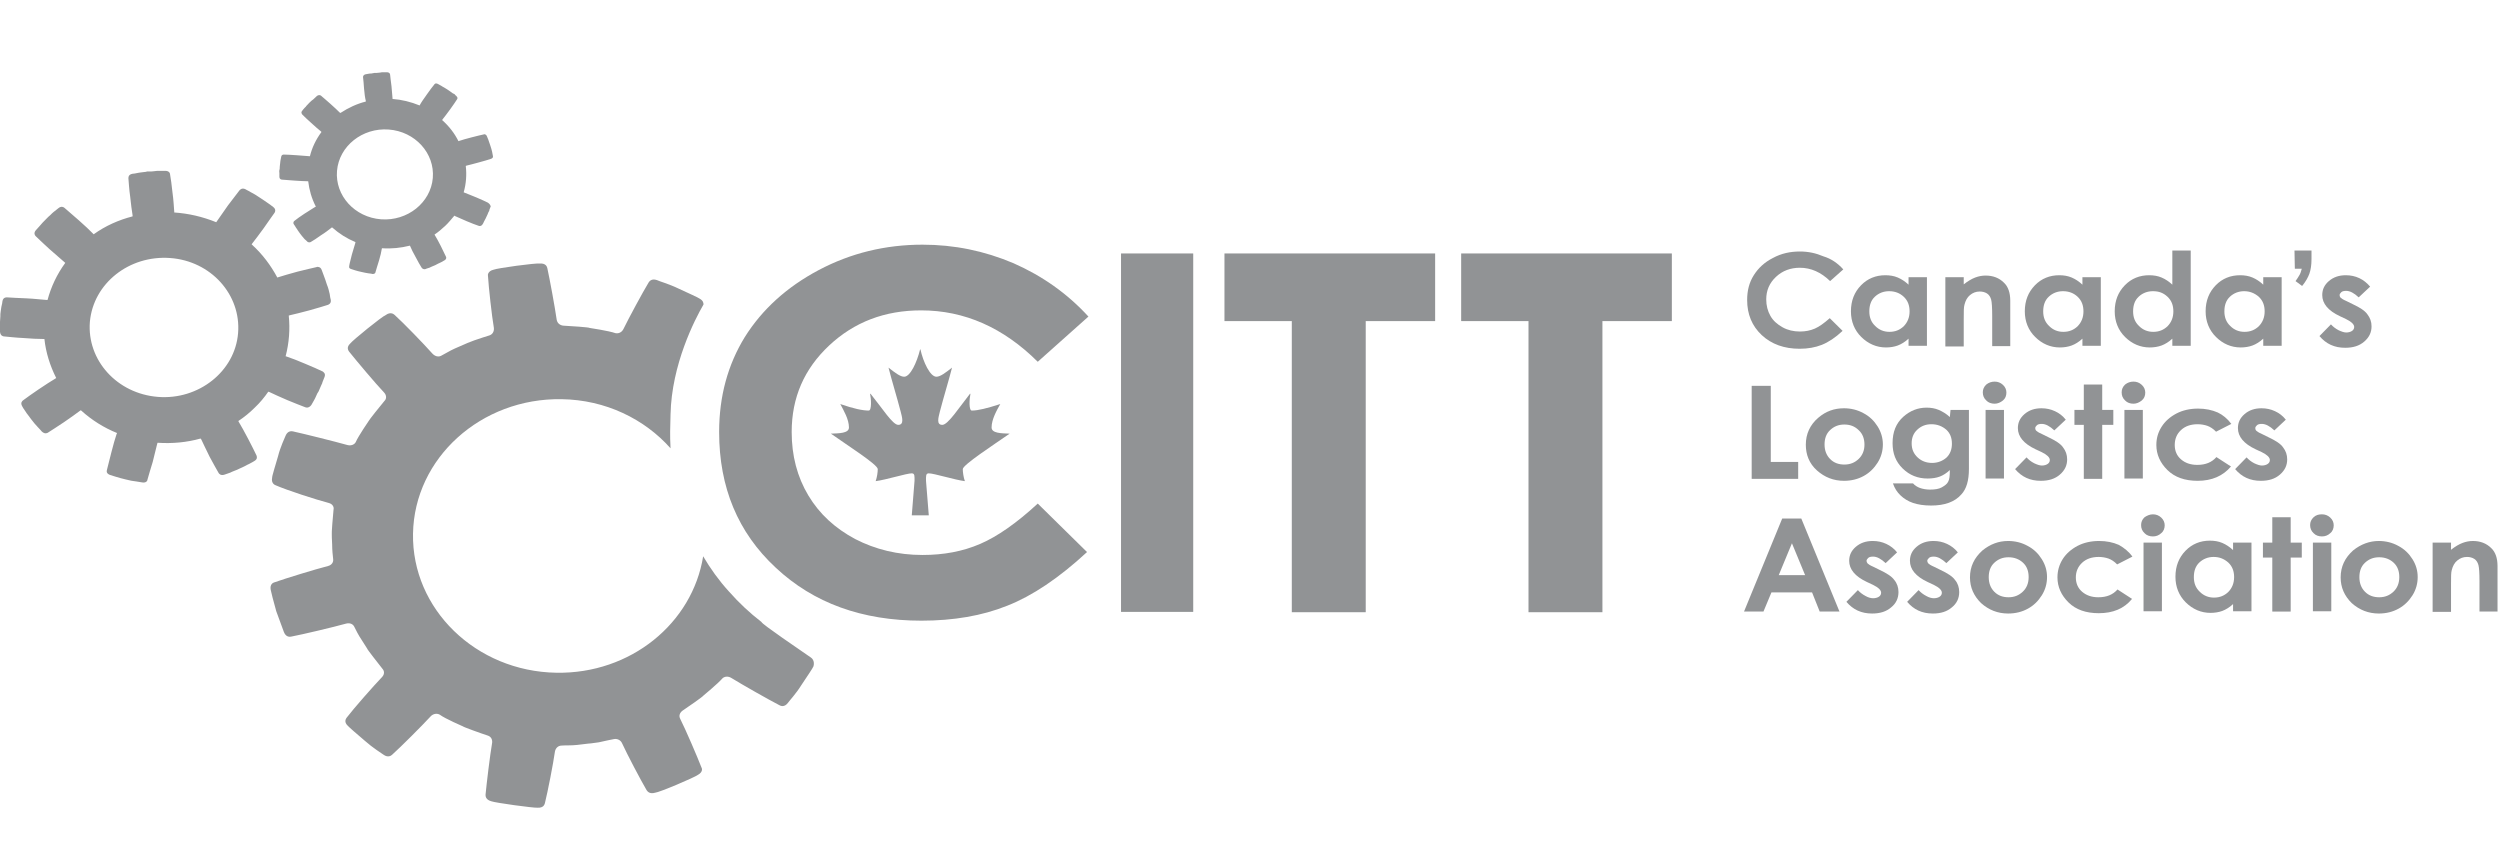 <svg xmlns="http://www.w3.org/2000/svg" width="107" height="36" viewBox="0 0 107 36" fill="none"><g opacity="0.5"><path d="M39.024 22.055L39.142 20.579C39.142 20.384 39.157 20.259 39.024 20.259C38.801 20.259 37.924 20.537 37.479 20.593C37.538 20.426 37.568 20.203 37.568 20.078C37.568 19.883 36.246 19.047 35.562 18.56C35.919 18.546 36.335 18.546 36.335 18.296C36.335 17.948 36.112 17.572 35.964 17.293C36.528 17.488 36.914 17.572 37.182 17.572C37.315 17.572 37.286 17.057 37.241 16.862L37.256 16.848C37.761 17.474 38.207 18.184 38.444 18.184C38.712 18.184 38.608 17.85 38.548 17.614C38.385 16.987 38.177 16.319 38.028 15.734C38.311 15.957 38.533 16.124 38.697 16.124C38.964 16.124 39.246 15.498 39.38 14.955H39.395C39.514 15.498 39.811 16.124 40.078 16.124C40.242 16.124 40.465 15.957 40.747 15.734C40.598 16.319 40.39 16.987 40.227 17.614C40.167 17.864 40.063 18.184 40.331 18.184C40.569 18.184 41.029 17.474 41.519 16.848L41.534 16.862C41.489 17.057 41.46 17.572 41.593 17.572C41.861 17.572 42.247 17.474 42.812 17.293C42.663 17.558 42.44 17.948 42.44 18.296C42.44 18.546 42.856 18.546 43.213 18.56C42.514 19.047 41.207 19.897 41.207 20.078C41.207 20.203 41.237 20.426 41.296 20.593C40.851 20.537 39.974 20.259 39.752 20.259C39.618 20.259 39.633 20.384 39.633 20.579L39.752 22.055H39.024Z" fill="#24272B"></path><path d="M34.7 28.138C34.284 27.846 32.591 26.704 32.591 26.621C32.086 26.231 31.625 25.799 31.195 25.312C30.764 24.839 30.407 24.338 30.095 23.809C29.635 26.677 26.991 28.848 23.812 28.793C20.366 28.737 17.617 26.064 17.677 22.834C17.736 19.604 20.588 17.029 24.035 17.085C25.921 17.112 27.585 17.934 28.699 19.187C28.669 18.574 28.684 18.379 28.699 17.739C28.744 15.595 29.739 13.674 30.11 13.033C30.11 12.964 30.095 12.866 29.947 12.783C29.872 12.727 29.457 12.546 29.041 12.351C28.64 12.156 28.194 12.031 28.12 11.989C27.882 11.906 27.793 12.045 27.763 12.087C27.511 12.504 26.916 13.604 26.679 14.091C26.604 14.231 26.471 14.286 26.337 14.258C26.07 14.161 25.238 14.036 25.238 14.036C25.238 14.008 24.391 13.952 24.109 13.938C23.975 13.924 23.856 13.841 23.827 13.688C23.752 13.159 23.529 11.947 23.425 11.474C23.411 11.418 23.366 11.265 23.114 11.279C22.921 11.251 21.287 11.474 21.123 11.544C20.885 11.599 20.87 11.767 20.885 11.808C20.915 12.296 21.049 13.521 21.138 14.036C21.153 14.189 21.078 14.314 20.945 14.356C20.811 14.398 20.544 14.481 20.306 14.565C20.068 14.648 19.89 14.732 19.89 14.732C19.89 14.732 19.697 14.815 19.474 14.913C19.251 15.01 19.014 15.163 18.895 15.219C18.776 15.289 18.628 15.261 18.509 15.136C18.137 14.718 17.261 13.813 16.89 13.479C16.845 13.437 16.711 13.34 16.518 13.479C16.34 13.549 15.092 14.565 14.988 14.704C14.81 14.871 14.914 15.01 14.944 15.052C15.255 15.442 16.073 16.416 16.444 16.806C16.548 16.918 16.548 17.071 16.459 17.154C16.28 17.363 15.775 18.003 15.79 18.003C15.79 18.003 15.33 18.672 15.226 18.922C15.166 19.034 15.018 19.089 14.869 19.047C14.32 18.894 13.042 18.574 12.537 18.463C12.478 18.449 12.314 18.435 12.225 18.644C12.195 18.727 12.002 19.117 11.898 19.535C11.779 19.952 11.646 20.356 11.646 20.454C11.601 20.69 11.765 20.76 11.809 20.774C12.284 20.983 13.532 21.386 14.067 21.526C14.23 21.567 14.305 21.693 14.275 21.818C14.245 22.082 14.186 22.876 14.201 22.876C14.201 22.876 14.201 23.071 14.216 23.308C14.216 23.544 14.245 23.809 14.26 23.934C14.275 24.059 14.201 24.185 14.037 24.226C13.488 24.366 12.225 24.755 11.75 24.922C11.69 24.936 11.542 25.006 11.586 25.243C11.601 25.326 11.705 25.744 11.824 26.161C11.973 26.565 12.121 26.969 12.151 27.052C12.24 27.275 12.403 27.261 12.463 27.247C12.968 27.15 14.26 26.844 14.81 26.691C14.973 26.649 15.107 26.704 15.166 26.83C15.226 26.955 15.345 27.192 15.478 27.387C15.597 27.581 15.716 27.762 15.716 27.762C15.701 27.776 16.206 28.417 16.37 28.626C16.459 28.723 16.459 28.862 16.355 28.974C15.983 29.363 15.137 30.324 14.839 30.714C14.81 30.756 14.706 30.895 14.884 31.062C14.944 31.131 15.285 31.424 15.627 31.716C15.954 32.008 16.34 32.245 16.414 32.301C16.607 32.44 16.741 32.343 16.785 32.301C17.157 31.967 18.063 31.062 18.434 30.658C18.538 30.547 18.702 30.519 18.821 30.588C19.043 30.756 19.816 31.09 19.816 31.09C19.801 31.104 20.603 31.396 20.87 31.48C21.004 31.521 21.078 31.633 21.064 31.786C20.974 32.301 20.826 33.54 20.781 34.013C20.781 34.069 20.781 34.222 21.019 34.292C21.197 34.361 22.831 34.584 23.01 34.57C23.262 34.584 23.307 34.431 23.322 34.375C23.44 33.902 23.678 32.691 23.752 32.162C23.782 32.008 23.901 31.911 24.035 31.911C24.168 31.897 24.465 31.911 24.703 31.883C24.941 31.855 25.163 31.828 25.163 31.828C25.163 31.828 25.372 31.814 25.624 31.772C25.862 31.716 26.144 31.66 26.278 31.633C26.411 31.605 26.56 31.674 26.619 31.8C26.842 32.287 27.422 33.387 27.674 33.818C27.704 33.86 27.793 33.999 28.03 33.93C28.224 33.916 29.724 33.275 29.872 33.164C30.095 33.039 30.051 32.886 30.021 32.844C29.843 32.384 29.353 31.243 29.115 30.77C29.041 30.63 29.1 30.505 29.204 30.422C29.442 30.268 30.11 29.795 30.095 29.781C30.095 29.781 30.734 29.252 30.912 29.043C31.001 28.946 31.165 28.932 31.299 29.015C31.774 29.308 32.903 29.948 33.363 30.185C33.408 30.213 33.571 30.282 33.72 30.087C33.764 30.018 34.076 29.684 34.299 29.322C34.537 28.96 34.789 28.598 34.819 28.514C34.879 28.277 34.745 28.166 34.7 28.138Z" fill="#24272B"></path><path d="M13.815 15.901C13.652 15.818 13.354 15.693 13.057 15.567C12.76 15.442 12.448 15.317 12.27 15.261C12.255 15.261 12.24 15.247 12.225 15.247C12.374 14.676 12.418 14.091 12.359 13.507C12.374 13.507 12.389 13.493 12.404 13.493C12.597 13.451 12.924 13.367 13.236 13.284C13.547 13.2 13.859 13.103 14.038 13.047C14.067 13.033 14.186 12.992 14.156 12.825C14.142 12.797 14.127 12.699 14.112 12.588C14.082 12.463 14.053 12.323 13.993 12.184C13.904 11.892 13.785 11.613 13.77 11.558C13.741 11.474 13.696 11.446 13.652 11.432C13.607 11.418 13.562 11.418 13.547 11.432C13.369 11.474 13.057 11.544 12.73 11.627C12.418 11.711 12.092 11.808 11.914 11.864C11.899 11.864 11.884 11.878 11.869 11.878C11.601 11.377 11.245 10.889 10.784 10.472C10.784 10.472 10.784 10.472 10.77 10.458C10.784 10.444 10.784 10.43 10.799 10.416C10.918 10.263 11.111 10.012 11.29 9.762C11.468 9.511 11.646 9.247 11.75 9.108C11.765 9.094 11.78 9.052 11.78 9.01C11.78 8.968 11.765 8.913 11.691 8.857C11.676 8.843 11.661 8.829 11.616 8.801C11.587 8.773 11.542 8.746 11.483 8.704C11.379 8.634 11.245 8.537 11.111 8.453C11.052 8.411 10.978 8.37 10.918 8.328C10.859 8.286 10.784 8.258 10.74 8.23C10.636 8.161 10.547 8.133 10.517 8.105C10.354 8.022 10.28 8.119 10.25 8.147C10.146 8.286 9.953 8.537 9.76 8.787C9.581 9.038 9.403 9.302 9.284 9.469C9.269 9.483 9.269 9.497 9.254 9.511C8.675 9.275 8.066 9.135 7.457 9.094C7.457 9.08 7.457 9.066 7.457 9.052C7.442 8.871 7.427 8.551 7.383 8.244C7.353 7.938 7.309 7.632 7.279 7.465C7.279 7.423 7.249 7.312 7.071 7.312C7.056 7.312 7.026 7.312 6.982 7.312C6.937 7.312 6.878 7.312 6.818 7.312C6.759 7.312 6.685 7.312 6.61 7.326C6.536 7.339 6.462 7.339 6.373 7.339H6.313C6.298 7.339 6.269 7.339 6.254 7.353C6.209 7.353 6.18 7.367 6.135 7.367C6.061 7.381 5.986 7.381 5.927 7.395C5.808 7.423 5.704 7.437 5.675 7.437C5.496 7.465 5.496 7.59 5.496 7.632C5.511 7.799 5.526 8.105 5.571 8.411C5.6 8.718 5.645 9.024 5.675 9.219C5.675 9.233 5.675 9.247 5.675 9.261C5.08 9.414 4.516 9.664 4.011 10.026C3.996 10.012 3.981 10.012 3.981 9.999C3.847 9.859 3.61 9.637 3.372 9.428C3.134 9.219 2.897 9.01 2.763 8.899C2.733 8.871 2.629 8.801 2.496 8.913C2.466 8.927 2.406 8.996 2.302 9.066C2.258 9.108 2.199 9.149 2.154 9.205C2.095 9.261 2.035 9.302 1.991 9.358C1.931 9.414 1.887 9.47 1.827 9.525C1.797 9.553 1.783 9.581 1.753 9.609C1.723 9.637 1.708 9.664 1.693 9.678C1.604 9.776 1.545 9.845 1.53 9.859C1.426 9.985 1.5 10.082 1.53 10.11C1.664 10.235 1.887 10.458 2.124 10.667C2.362 10.876 2.614 11.098 2.763 11.224C2.778 11.238 2.793 11.252 2.793 11.252C2.436 11.739 2.184 12.282 2.035 12.838C2.02 12.838 2.005 12.838 1.991 12.838C1.797 12.825 1.456 12.783 1.129 12.769C0.802 12.755 0.475 12.741 0.297 12.727C0.253 12.727 0.134 12.727 0.104 12.894C0.104 12.922 0.089 13.02 0.059 13.131C0.045 13.187 0.045 13.256 0.03 13.326C0.015 13.395 0.015 13.479 0.015 13.549C0.015 13.618 0 13.702 0 13.771C0 13.841 0 13.911 0 13.966C0 14.022 0 14.078 0 14.119C0 14.161 0 14.189 0 14.203C0.015 14.37 0.134 14.398 0.163 14.398C0.342 14.412 0.668 14.453 0.995 14.467C1.322 14.495 1.649 14.509 1.857 14.509C1.872 14.509 1.887 14.509 1.901 14.509C1.961 15.08 2.139 15.651 2.406 16.18C2.392 16.194 2.377 16.194 2.362 16.208C2.199 16.305 1.916 16.486 1.649 16.667C1.381 16.848 1.129 17.029 0.98 17.14C0.951 17.168 0.862 17.238 0.951 17.391C0.966 17.419 1.01 17.502 1.084 17.6C1.114 17.655 1.159 17.711 1.203 17.767C1.248 17.823 1.292 17.892 1.337 17.948C1.426 18.073 1.53 18.184 1.619 18.282C1.664 18.324 1.693 18.365 1.723 18.393C1.753 18.421 1.768 18.449 1.783 18.463C1.842 18.518 1.901 18.546 1.946 18.546C1.991 18.546 2.035 18.532 2.05 18.518C2.199 18.421 2.466 18.254 2.733 18.073C3.001 17.892 3.268 17.697 3.417 17.586C3.431 17.572 3.446 17.572 3.461 17.558C3.461 17.558 3.461 17.558 3.476 17.572C3.937 17.989 4.456 18.31 5.006 18.532C5.006 18.546 5.006 18.56 4.991 18.574C4.932 18.755 4.843 19.048 4.768 19.354C4.694 19.66 4.62 19.953 4.575 20.119C4.575 20.133 4.56 20.175 4.575 20.217C4.59 20.259 4.635 20.3 4.709 20.328C4.768 20.342 5.08 20.454 5.392 20.523C5.541 20.565 5.704 20.593 5.838 20.607C5.957 20.635 6.061 20.635 6.09 20.648C6.269 20.676 6.313 20.565 6.313 20.523C6.358 20.356 6.447 20.064 6.536 19.771C6.61 19.479 6.685 19.173 6.729 18.992C6.729 18.978 6.744 18.964 6.744 18.95C7.368 18.992 7.992 18.936 8.586 18.769C8.601 18.783 8.601 18.797 8.616 18.811C8.69 18.978 8.839 19.27 8.972 19.549C9.121 19.827 9.269 20.092 9.358 20.245C9.373 20.273 9.448 20.37 9.611 20.314C9.641 20.3 9.73 20.273 9.849 20.231C9.878 20.217 9.908 20.203 9.938 20.189C9.968 20.175 9.997 20.161 10.042 20.147C10.116 20.119 10.19 20.092 10.265 20.05C10.339 20.022 10.413 19.98 10.473 19.953C10.502 19.939 10.532 19.925 10.577 19.897C10.606 19.883 10.636 19.869 10.666 19.855C10.784 19.799 10.859 19.744 10.889 19.73C11.037 19.646 10.992 19.535 10.978 19.493C10.903 19.34 10.77 19.061 10.621 18.783C10.473 18.505 10.324 18.226 10.22 18.059C10.205 18.045 10.205 18.031 10.205 18.017C10.458 17.85 10.695 17.655 10.903 17.447C11.126 17.238 11.319 17.001 11.483 16.764C11.498 16.764 11.512 16.778 11.527 16.778C11.706 16.862 12.003 17.001 12.3 17.126C12.597 17.252 12.894 17.363 13.072 17.433C13.102 17.447 13.221 17.474 13.325 17.335C13.339 17.307 13.384 17.224 13.444 17.126C13.458 17.099 13.473 17.071 13.488 17.043C13.503 17.015 13.518 16.987 13.533 16.945C13.562 16.876 13.592 16.806 13.637 16.75C13.666 16.681 13.696 16.611 13.726 16.542C13.741 16.514 13.755 16.472 13.77 16.444C13.785 16.416 13.8 16.389 13.8 16.361C13.845 16.249 13.874 16.166 13.889 16.138C13.949 15.985 13.845 15.929 13.815 15.901ZM6.759 16.987C5.006 16.848 3.714 15.414 3.847 13.771C3.996 12.129 5.526 10.917 7.279 11.043C9.032 11.168 10.324 12.616 10.19 14.258C10.057 15.901 8.497 17.126 6.759 16.987Z" fill="#24272B"></path><path d="M20.886 8.676C20.782 8.62 20.588 8.537 20.395 8.453C20.202 8.37 20.009 8.3 19.875 8.244C19.86 8.244 19.86 8.23 19.846 8.23C19.95 7.868 19.979 7.479 19.935 7.103C19.95 7.103 19.95 7.089 19.965 7.089C20.098 7.061 20.291 7.005 20.499 6.95C20.707 6.894 20.9 6.838 21.019 6.797C21.049 6.783 21.123 6.755 21.093 6.657C21.093 6.643 21.079 6.574 21.064 6.504C21.049 6.421 21.019 6.337 20.989 6.24C20.93 6.045 20.856 5.864 20.841 5.836C20.826 5.78 20.782 5.766 20.767 5.752C20.737 5.738 20.707 5.752 20.707 5.752C20.588 5.78 20.395 5.822 20.187 5.878C19.979 5.933 19.771 5.989 19.652 6.031C19.638 6.031 19.638 6.031 19.623 6.045C19.459 5.711 19.222 5.404 18.925 5.14C18.925 5.126 18.939 5.126 18.939 5.112C19.014 5.015 19.148 4.848 19.266 4.68C19.385 4.513 19.504 4.346 19.563 4.249C19.578 4.235 19.578 4.221 19.578 4.193C19.578 4.165 19.563 4.138 19.519 4.096C19.504 4.082 19.489 4.082 19.474 4.054C19.459 4.026 19.43 4.012 19.385 3.998C19.326 3.957 19.237 3.887 19.148 3.831C19.103 3.803 19.058 3.776 19.014 3.748C18.969 3.72 18.925 3.706 18.895 3.678C18.821 3.636 18.776 3.608 18.746 3.595C18.642 3.539 18.598 3.595 18.583 3.622C18.509 3.706 18.39 3.873 18.271 4.04C18.152 4.207 18.033 4.374 17.974 4.486C17.974 4.499 17.959 4.499 17.959 4.513C17.588 4.36 17.187 4.263 16.8 4.235C16.8 4.221 16.8 4.221 16.8 4.207C16.786 4.082 16.771 3.887 16.756 3.692C16.726 3.497 16.711 3.302 16.696 3.191C16.696 3.163 16.667 3.093 16.563 3.093C16.548 3.093 16.533 3.093 16.503 3.093C16.474 3.093 16.444 3.093 16.399 3.093C16.355 3.093 16.31 3.093 16.266 3.107C16.221 3.107 16.162 3.121 16.117 3.121H16.073C16.058 3.121 16.043 3.121 16.028 3.121C15.998 3.121 15.983 3.135 15.954 3.135C15.909 3.149 15.865 3.149 15.82 3.149C15.731 3.163 15.671 3.177 15.657 3.177C15.538 3.205 15.538 3.274 15.538 3.302C15.553 3.414 15.568 3.608 15.582 3.803C15.597 3.998 15.627 4.207 15.657 4.318C15.657 4.332 15.657 4.332 15.657 4.346C15.27 4.444 14.914 4.611 14.572 4.834C14.557 4.834 14.557 4.82 14.543 4.82C14.453 4.736 14.305 4.583 14.141 4.444C13.993 4.305 13.829 4.179 13.74 4.096C13.726 4.082 13.651 4.04 13.562 4.11C13.547 4.124 13.503 4.165 13.443 4.221C13.414 4.249 13.384 4.277 13.339 4.305C13.31 4.332 13.265 4.374 13.235 4.402C13.206 4.444 13.161 4.472 13.131 4.513C13.116 4.527 13.102 4.541 13.087 4.569C13.072 4.583 13.057 4.597 13.042 4.611C12.983 4.667 12.953 4.722 12.938 4.736C12.864 4.82 12.923 4.875 12.938 4.903C13.027 4.987 13.161 5.126 13.324 5.265C13.473 5.404 13.636 5.544 13.74 5.627C13.755 5.641 13.755 5.641 13.755 5.655C13.518 5.975 13.354 6.323 13.265 6.685C13.25 6.685 13.25 6.685 13.235 6.685C13.102 6.671 12.894 6.657 12.686 6.643C12.478 6.629 12.27 6.616 12.151 6.616C12.121 6.616 12.047 6.616 12.032 6.727C12.032 6.741 12.017 6.81 12.002 6.88C12.002 6.922 11.988 6.964 11.988 7.005C11.988 7.047 11.973 7.103 11.973 7.145C11.973 7.2 11.973 7.242 11.958 7.284C11.943 7.326 11.958 7.367 11.958 7.409C11.958 7.451 11.958 7.479 11.958 7.507C11.958 7.534 11.958 7.548 11.958 7.562C11.958 7.674 12.047 7.688 12.062 7.688C12.181 7.701 12.389 7.715 12.597 7.729C12.805 7.743 13.027 7.757 13.161 7.757C13.176 7.757 13.176 7.757 13.191 7.757C13.235 8.133 13.339 8.495 13.518 8.843C13.503 8.857 13.503 8.857 13.488 8.857C13.384 8.927 13.206 9.038 13.027 9.149C12.849 9.261 12.686 9.386 12.597 9.456C12.582 9.469 12.522 9.525 12.582 9.609C12.597 9.623 12.626 9.678 12.671 9.748C12.7 9.776 12.715 9.818 12.745 9.859C12.775 9.901 12.805 9.943 12.834 9.985C12.894 10.068 12.953 10.138 13.012 10.207C13.042 10.235 13.057 10.263 13.087 10.277C13.102 10.291 13.116 10.305 13.131 10.319C13.161 10.361 13.206 10.374 13.235 10.374C13.265 10.374 13.295 10.361 13.295 10.361C13.399 10.305 13.562 10.193 13.74 10.068C13.919 9.957 14.082 9.831 14.186 9.748C14.201 9.734 14.201 9.734 14.216 9.734C14.513 9.998 14.84 10.207 15.211 10.361C15.211 10.374 15.211 10.374 15.211 10.388C15.181 10.5 15.122 10.695 15.062 10.889C15.018 11.084 14.958 11.279 14.944 11.391C14.944 11.405 14.944 11.432 14.944 11.446C14.944 11.46 14.973 11.502 15.033 11.516C15.077 11.53 15.27 11.6 15.478 11.641C15.582 11.669 15.686 11.683 15.761 11.697C15.85 11.711 15.909 11.711 15.924 11.725C16.043 11.739 16.073 11.669 16.073 11.641C16.102 11.53 16.162 11.349 16.221 11.154C16.28 10.959 16.325 10.764 16.34 10.653C16.34 10.639 16.34 10.639 16.355 10.625C16.756 10.653 17.157 10.611 17.543 10.514C17.543 10.527 17.558 10.527 17.558 10.541C17.603 10.653 17.692 10.834 17.796 11.015C17.885 11.196 17.989 11.363 18.048 11.46C18.063 11.474 18.108 11.544 18.212 11.516C18.227 11.502 18.286 11.488 18.375 11.46C18.39 11.446 18.42 11.446 18.434 11.432C18.449 11.418 18.479 11.418 18.494 11.405C18.538 11.391 18.583 11.363 18.628 11.349C18.672 11.321 18.717 11.307 18.761 11.279C18.791 11.265 18.806 11.265 18.821 11.251C18.835 11.238 18.865 11.238 18.88 11.224C18.954 11.182 18.999 11.154 19.029 11.14C19.118 11.084 19.103 11.015 19.088 10.987C19.044 10.889 18.954 10.709 18.865 10.527C18.776 10.347 18.672 10.166 18.613 10.068C18.613 10.054 18.598 10.054 18.598 10.04C18.761 9.929 18.91 9.804 19.058 9.664C19.207 9.525 19.326 9.372 19.445 9.233C19.459 9.233 19.459 9.233 19.474 9.247C19.593 9.302 19.786 9.386 19.979 9.469C20.172 9.553 20.366 9.623 20.484 9.664C20.514 9.678 20.588 9.692 20.648 9.609C20.663 9.595 20.692 9.539 20.722 9.469C20.737 9.456 20.737 9.428 20.752 9.414C20.767 9.4 20.767 9.372 20.782 9.358C20.796 9.316 20.826 9.275 20.841 9.233C20.856 9.191 20.886 9.149 20.9 9.094C20.915 9.08 20.915 9.052 20.93 9.038C20.945 9.024 20.945 8.996 20.945 8.982C20.975 8.913 20.989 8.857 21.004 8.829C20.975 8.732 20.9 8.69 20.886 8.676ZM16.31 9.386C15.181 9.302 14.335 8.37 14.424 7.312C14.513 6.254 15.508 5.46 16.637 5.544C17.766 5.627 18.613 6.56 18.524 7.618C18.434 8.676 17.439 9.469 16.31 9.386Z" fill="#24272B"></path><path d="M78.893 11.53L78.329 12.031C77.942 11.655 77.512 11.46 77.036 11.46C76.635 11.46 76.293 11.586 76.011 11.85C75.729 12.115 75.595 12.435 75.595 12.811C75.595 13.075 75.655 13.312 75.774 13.521C75.892 13.73 76.071 13.883 76.293 14.008C76.516 14.133 76.769 14.189 77.036 14.189C77.274 14.189 77.482 14.147 77.675 14.064C77.868 13.98 78.076 13.827 78.314 13.618L78.863 14.161C78.551 14.454 78.254 14.648 77.972 14.76C77.69 14.871 77.378 14.927 77.021 14.927C76.368 14.927 75.818 14.732 75.402 14.342C74.986 13.952 74.778 13.451 74.778 12.839C74.778 12.435 74.867 12.087 75.061 11.781C75.254 11.474 75.521 11.224 75.878 11.043C76.234 10.848 76.62 10.764 77.036 10.764C77.393 10.764 77.72 10.834 78.046 10.973C78.373 11.071 78.655 11.265 78.893 11.53Z" fill="#24272B"></path><path d="M81.686 11.864H82.473V14.801H81.686V14.495C81.537 14.634 81.374 14.732 81.225 14.787C81.077 14.843 80.898 14.871 80.72 14.871C80.319 14.871 79.963 14.718 79.665 14.425C79.368 14.133 79.22 13.757 79.22 13.326C79.22 12.866 79.368 12.504 79.65 12.212C79.933 11.92 80.289 11.78 80.69 11.78C80.883 11.78 81.062 11.808 81.225 11.878C81.388 11.947 81.537 12.045 81.686 12.184V11.864ZM80.854 12.463C80.616 12.463 80.408 12.546 80.245 12.699C80.081 12.852 80.007 13.061 80.007 13.326C80.007 13.576 80.081 13.785 80.26 13.952C80.423 14.119 80.631 14.203 80.869 14.203C81.121 14.203 81.314 14.119 81.478 13.966C81.641 13.799 81.73 13.59 81.73 13.326C81.73 13.075 81.656 12.866 81.478 12.699C81.314 12.546 81.106 12.463 80.854 12.463Z" fill="#24272B"></path><path d="M83.261 11.864H84.048V12.17C84.226 12.031 84.39 11.934 84.538 11.878C84.687 11.822 84.835 11.794 84.984 11.794C85.296 11.794 85.563 11.892 85.771 12.101C85.949 12.268 86.039 12.532 86.039 12.866V14.815H85.266V13.521C85.266 13.173 85.251 12.936 85.222 12.825C85.192 12.713 85.132 12.616 85.043 12.56C84.954 12.504 84.85 12.477 84.731 12.477C84.568 12.477 84.434 12.532 84.315 12.63C84.197 12.727 84.122 12.866 84.078 13.047C84.048 13.145 84.048 13.34 84.048 13.646V14.829H83.261V11.864Z" fill="#24272B"></path><path d="M89.128 11.864H89.915V14.801H89.128V14.495C88.979 14.634 88.816 14.732 88.668 14.787C88.519 14.843 88.341 14.871 88.162 14.871C87.761 14.871 87.405 14.718 87.108 14.425C86.811 14.133 86.662 13.757 86.662 13.326C86.662 12.866 86.811 12.504 87.093 12.212C87.375 11.92 87.732 11.78 88.133 11.78C88.326 11.78 88.504 11.808 88.668 11.878C88.831 11.947 88.979 12.045 89.128 12.184V11.864ZM88.296 12.463C88.058 12.463 87.85 12.546 87.687 12.699C87.524 12.852 87.449 13.061 87.449 13.326C87.449 13.576 87.524 13.785 87.702 13.952C87.865 14.119 88.073 14.203 88.311 14.203C88.564 14.203 88.757 14.119 88.92 13.966C89.083 13.799 89.172 13.59 89.172 13.326C89.172 13.075 89.098 12.866 88.92 12.699C88.757 12.546 88.549 12.463 88.296 12.463Z" fill="#24272B"></path><path d="M92.976 10.722H93.763V14.801H92.976V14.495C92.827 14.634 92.664 14.732 92.515 14.787C92.367 14.843 92.188 14.871 92.01 14.871C91.609 14.871 91.252 14.718 90.955 14.426C90.658 14.133 90.51 13.757 90.51 13.326C90.51 12.866 90.658 12.504 90.941 12.212C91.223 11.92 91.579 11.78 91.98 11.78C92.174 11.78 92.352 11.808 92.515 11.878C92.679 11.947 92.827 12.045 92.976 12.184V10.722ZM92.144 12.463C91.906 12.463 91.698 12.546 91.535 12.699C91.371 12.852 91.297 13.061 91.297 13.326C91.297 13.576 91.371 13.785 91.55 13.952C91.713 14.119 91.921 14.203 92.159 14.203C92.411 14.203 92.604 14.119 92.768 13.966C92.931 13.799 93.02 13.59 93.02 13.326C93.02 13.075 92.946 12.866 92.768 12.699C92.589 12.532 92.396 12.463 92.144 12.463Z" fill="#24272B"></path><path d="M96.867 11.864H97.655V14.801H96.867V14.495C96.719 14.634 96.555 14.732 96.407 14.787C96.258 14.843 96.08 14.871 95.902 14.871C95.501 14.871 95.144 14.718 94.847 14.425C94.55 14.133 94.401 13.757 94.401 13.326C94.401 12.866 94.55 12.504 94.832 12.212C95.114 11.92 95.471 11.78 95.872 11.78C96.065 11.78 96.243 11.808 96.407 11.878C96.57 11.947 96.719 12.045 96.867 12.184V11.864ZM96.05 12.463C95.813 12.463 95.605 12.546 95.441 12.699C95.278 12.852 95.204 13.061 95.204 13.326C95.204 13.576 95.278 13.785 95.456 13.952C95.62 14.119 95.827 14.203 96.065 14.203C96.318 14.203 96.511 14.119 96.674 13.966C96.838 13.799 96.927 13.59 96.927 13.326C96.927 13.075 96.852 12.866 96.674 12.699C96.496 12.546 96.288 12.463 96.05 12.463Z" fill="#24272B"></path><path d="M98.204 10.722H98.932V11.098C98.932 11.335 98.902 11.544 98.843 11.711C98.783 11.878 98.679 12.059 98.531 12.24L98.249 12.031C98.323 11.934 98.368 11.85 98.412 11.78C98.457 11.711 98.486 11.613 98.516 11.502H98.219L98.204 10.722Z" fill="#24272B"></path><path d="M101.442 12.268L100.952 12.727C100.759 12.546 100.581 12.449 100.417 12.449C100.328 12.449 100.254 12.463 100.209 12.504C100.165 12.546 100.135 12.588 100.135 12.63C100.135 12.671 100.15 12.713 100.18 12.741C100.209 12.769 100.284 12.825 100.417 12.88L100.699 13.019C100.997 13.159 101.219 13.298 101.323 13.451C101.442 13.604 101.502 13.771 101.502 13.966C101.502 14.231 101.398 14.439 101.19 14.62C100.982 14.801 100.714 14.885 100.373 14.885C99.912 14.885 99.556 14.718 99.273 14.384L99.764 13.883C99.853 13.98 99.957 14.063 100.09 14.133C100.209 14.189 100.328 14.231 100.417 14.231C100.521 14.231 100.61 14.203 100.67 14.161C100.729 14.119 100.759 14.063 100.759 13.994C100.759 13.883 100.64 13.771 100.417 13.66L100.15 13.534C99.645 13.298 99.392 12.992 99.392 12.63C99.392 12.393 99.481 12.198 99.674 12.031C99.868 11.864 100.105 11.78 100.402 11.78C100.61 11.78 100.803 11.822 100.982 11.906C101.16 11.989 101.309 12.114 101.442 12.268Z" fill="#24272B"></path><path d="M74.987 16.514H75.789V19.771H76.962V20.495H74.972V16.514H74.987Z" fill="#24272B"></path><path d="M78.923 17.474C79.22 17.474 79.502 17.544 79.755 17.683C80.022 17.822 80.215 18.017 80.364 18.254C80.513 18.491 80.587 18.755 80.587 19.02C80.587 19.298 80.513 19.563 80.364 19.799C80.215 20.036 80.022 20.231 79.77 20.37C79.517 20.509 79.235 20.579 78.923 20.579C78.477 20.579 78.091 20.426 77.764 20.133C77.438 19.841 77.289 19.465 77.289 19.034C77.289 18.574 77.467 18.184 77.824 17.878C78.151 17.6 78.507 17.474 78.923 17.474ZM78.938 18.17C78.685 18.17 78.492 18.254 78.329 18.407C78.165 18.56 78.091 18.769 78.091 19.02C78.091 19.27 78.165 19.479 78.329 19.646C78.492 19.813 78.7 19.883 78.938 19.883C79.191 19.883 79.384 19.799 79.547 19.646C79.71 19.493 79.799 19.284 79.799 19.034C79.799 18.783 79.725 18.574 79.562 18.421C79.384 18.24 79.176 18.17 78.938 18.17Z" fill="#24272B"></path><path d="M83.483 17.544H84.27V20.064C84.27 20.565 84.166 20.927 83.943 21.164C83.661 21.484 83.23 21.637 82.651 21.637C82.339 21.637 82.086 21.595 81.878 21.526C81.67 21.456 81.492 21.345 81.344 21.205C81.195 21.066 81.091 20.899 81.017 20.69H81.878C81.953 20.774 82.057 20.843 82.175 20.885C82.294 20.927 82.443 20.955 82.606 20.955C82.814 20.955 82.993 20.927 83.111 20.857C83.23 20.788 83.334 20.718 83.379 20.621C83.438 20.523 83.453 20.356 83.453 20.119C83.319 20.245 83.171 20.342 83.022 20.398C82.874 20.454 82.695 20.481 82.502 20.481C82.086 20.481 81.73 20.342 81.433 20.05C81.136 19.758 81.002 19.41 81.002 18.964C81.002 18.491 81.15 18.115 81.463 17.836C81.745 17.586 82.072 17.447 82.458 17.447C82.636 17.447 82.814 17.474 82.978 17.544C83.141 17.614 83.304 17.711 83.453 17.85L83.483 17.544ZM82.666 18.157C82.413 18.157 82.22 18.24 82.057 18.393C81.893 18.546 81.819 18.741 81.819 18.978C81.819 19.229 81.908 19.423 82.072 19.576C82.235 19.73 82.443 19.813 82.695 19.813C82.933 19.813 83.141 19.73 83.304 19.59C83.468 19.437 83.542 19.229 83.542 18.992C83.542 18.741 83.468 18.546 83.304 18.393C83.126 18.24 82.918 18.157 82.666 18.157Z" fill="#24272B"></path><path d="M85.369 16.333C85.503 16.333 85.622 16.375 85.726 16.472C85.83 16.569 85.874 16.681 85.874 16.806C85.874 16.931 85.83 17.057 85.726 17.14C85.622 17.224 85.503 17.279 85.369 17.279C85.236 17.279 85.102 17.238 85.013 17.14C84.909 17.043 84.864 16.931 84.864 16.792C84.864 16.667 84.909 16.555 85.013 16.458C85.117 16.375 85.236 16.333 85.369 16.333ZM84.983 17.544H85.77V20.481H84.983V17.544Z" fill="#24272B"></path><path d="M88.415 17.962L87.925 18.421C87.732 18.24 87.553 18.143 87.39 18.143C87.301 18.143 87.227 18.157 87.182 18.198C87.137 18.24 87.108 18.282 87.108 18.324C87.108 18.365 87.123 18.407 87.152 18.435C87.182 18.463 87.256 18.518 87.39 18.574L87.672 18.713C87.969 18.853 88.192 18.992 88.296 19.145C88.415 19.298 88.474 19.465 88.474 19.66C88.474 19.925 88.37 20.133 88.162 20.314C87.954 20.495 87.687 20.579 87.345 20.579C86.885 20.579 86.528 20.412 86.246 20.078L86.736 19.576C86.825 19.674 86.929 19.758 87.063 19.827C87.182 19.883 87.301 19.925 87.39 19.925C87.494 19.925 87.583 19.897 87.642 19.855C87.702 19.813 87.732 19.758 87.732 19.688C87.732 19.576 87.613 19.465 87.39 19.354L87.123 19.229C86.618 18.992 86.365 18.686 86.365 18.324C86.365 18.087 86.454 17.892 86.647 17.725C86.84 17.558 87.078 17.474 87.375 17.474C87.583 17.474 87.776 17.516 87.954 17.6C88.133 17.683 88.281 17.795 88.415 17.962Z" fill="#24272B"></path><path d="M89.187 16.458H89.975V17.544H90.45V18.184H89.975V20.495H89.187V18.184H88.786V17.544H89.187V16.458Z" fill="#24272B"></path><path d="M91.312 16.333C91.445 16.333 91.564 16.375 91.668 16.472C91.772 16.569 91.817 16.681 91.817 16.806C91.817 16.931 91.772 17.057 91.668 17.14C91.564 17.224 91.445 17.279 91.312 17.279C91.178 17.279 91.044 17.238 90.955 17.14C90.851 17.043 90.807 16.931 90.807 16.792C90.807 16.667 90.851 16.555 90.955 16.458C91.059 16.375 91.178 16.333 91.312 16.333ZM90.925 17.544H91.713V20.481H90.925V17.544Z" fill="#24272B"></path><path d="M95.501 18.143L94.847 18.477C94.728 18.351 94.594 18.268 94.476 18.226C94.357 18.184 94.208 18.157 94.06 18.157C93.763 18.157 93.525 18.24 93.347 18.407C93.168 18.574 93.079 18.783 93.079 19.047C93.079 19.298 93.168 19.507 93.347 19.66C93.525 19.813 93.748 19.897 94.045 19.897C94.401 19.897 94.669 19.785 94.862 19.563L95.486 19.966C95.144 20.37 94.669 20.579 94.06 20.579C93.51 20.579 93.079 20.426 92.767 20.119C92.455 19.813 92.292 19.451 92.292 19.047C92.292 18.755 92.366 18.505 92.515 18.268C92.663 18.031 92.886 17.836 93.154 17.697C93.421 17.558 93.733 17.488 94.075 17.488C94.386 17.488 94.669 17.544 94.921 17.655C95.129 17.753 95.337 17.92 95.501 18.143Z" fill="#24272B"></path><path d="M97.833 17.962L97.343 18.421C97.15 18.24 96.971 18.143 96.808 18.143C96.719 18.143 96.644 18.157 96.6 18.198C96.555 18.24 96.526 18.282 96.526 18.324C96.526 18.365 96.54 18.407 96.57 18.435C96.6 18.463 96.674 18.518 96.808 18.574L97.09 18.713C97.387 18.853 97.61 18.992 97.714 19.145C97.833 19.298 97.892 19.465 97.892 19.66C97.892 19.925 97.788 20.133 97.58 20.314C97.372 20.495 97.105 20.579 96.763 20.579C96.303 20.579 95.946 20.412 95.664 20.078L96.154 19.576C96.243 19.674 96.347 19.758 96.481 19.827C96.6 19.883 96.719 19.925 96.808 19.925C96.912 19.925 97.001 19.897 97.06 19.855C97.12 19.813 97.15 19.758 97.15 19.688C97.15 19.576 97.031 19.465 96.808 19.354L96.54 19.229C96.035 18.992 95.783 18.686 95.783 18.324C95.783 18.087 95.872 17.892 96.065 17.725C96.258 17.558 96.496 17.474 96.793 17.474C97.001 17.474 97.194 17.516 97.372 17.6C97.551 17.683 97.699 17.795 97.833 17.962Z" fill="#24272B"></path><path d="M76.278 22.194H77.096L78.73 26.175H77.883L77.556 25.354H75.818L75.476 26.175H74.644L76.278 22.194ZM76.695 23.252L76.13 24.616H77.259L76.695 23.252Z" fill="#24272B"></path><path d="M81.195 23.642L80.705 24.101C80.512 23.92 80.334 23.823 80.17 23.823C80.081 23.823 80.007 23.837 79.962 23.878C79.918 23.92 79.888 23.962 79.888 24.004C79.888 24.045 79.903 24.073 79.933 24.115C79.962 24.143 80.037 24.198 80.17 24.254L80.452 24.393C80.749 24.533 80.972 24.672 81.076 24.825C81.195 24.964 81.255 25.145 81.255 25.34C81.255 25.605 81.151 25.827 80.943 25.994C80.735 26.175 80.467 26.259 80.126 26.259C79.665 26.259 79.309 26.092 79.026 25.758L79.517 25.257C79.606 25.354 79.71 25.438 79.843 25.507C79.962 25.577 80.081 25.605 80.17 25.605C80.274 25.605 80.363 25.577 80.423 25.535C80.482 25.493 80.512 25.438 80.512 25.368C80.512 25.257 80.393 25.145 80.17 25.034L79.903 24.909C79.398 24.672 79.145 24.366 79.145 24.004C79.145 23.767 79.234 23.572 79.427 23.405C79.621 23.238 79.858 23.154 80.155 23.154C80.363 23.154 80.556 23.196 80.735 23.28C80.913 23.363 81.076 23.488 81.195 23.642Z" fill="#24272B"></path><path d="M83.795 23.642L83.305 24.101C83.111 23.92 82.933 23.823 82.77 23.823C82.681 23.823 82.606 23.837 82.562 23.878C82.517 23.92 82.487 23.962 82.487 24.004C82.487 24.045 82.502 24.073 82.532 24.115C82.562 24.143 82.636 24.198 82.77 24.254L83.052 24.393C83.349 24.533 83.572 24.672 83.676 24.825C83.795 24.964 83.854 25.145 83.854 25.34C83.854 25.605 83.75 25.827 83.542 25.994C83.334 26.175 83.067 26.259 82.725 26.259C82.265 26.259 81.908 26.092 81.626 25.758L82.116 25.257C82.205 25.354 82.309 25.438 82.443 25.507C82.562 25.577 82.681 25.605 82.77 25.605C82.874 25.605 82.963 25.577 83.022 25.535C83.082 25.493 83.111 25.438 83.111 25.368C83.111 25.257 82.993 25.145 82.77 25.034L82.502 24.909C81.997 24.672 81.745 24.366 81.745 24.004C81.745 23.767 81.834 23.572 82.027 23.405C82.22 23.238 82.458 23.154 82.755 23.154C82.963 23.154 83.156 23.196 83.334 23.28C83.513 23.363 83.676 23.488 83.795 23.642Z" fill="#24272B"></path><path d="M85.949 23.154C86.246 23.154 86.529 23.224 86.781 23.363C87.049 23.503 87.242 23.697 87.39 23.934C87.539 24.171 87.613 24.421 87.613 24.7C87.613 24.978 87.539 25.243 87.39 25.479C87.242 25.716 87.049 25.911 86.796 26.05C86.544 26.189 86.261 26.259 85.949 26.259C85.504 26.259 85.118 26.106 84.791 25.813C84.479 25.507 84.315 25.145 84.315 24.714C84.315 24.254 84.494 23.878 84.85 23.558C85.177 23.294 85.534 23.154 85.949 23.154ZM85.964 23.851C85.712 23.851 85.519 23.934 85.355 24.087C85.192 24.24 85.118 24.449 85.118 24.7C85.118 24.95 85.192 25.159 85.355 25.326C85.519 25.493 85.727 25.563 85.964 25.563C86.217 25.563 86.41 25.479 86.573 25.326C86.737 25.173 86.826 24.964 86.826 24.7C86.826 24.449 86.752 24.24 86.588 24.087C86.425 23.934 86.217 23.851 85.964 23.851Z" fill="#24272B"></path><path d="M91.267 23.823L90.614 24.157C90.495 24.032 90.361 23.948 90.242 23.906C90.123 23.864 89.975 23.837 89.826 23.837C89.529 23.837 89.291 23.92 89.113 24.087C88.935 24.254 88.846 24.463 88.846 24.714C88.846 24.964 88.935 25.173 89.113 25.326C89.291 25.479 89.514 25.563 89.811 25.563C90.168 25.563 90.435 25.451 90.629 25.229L91.252 25.633C90.911 26.05 90.435 26.245 89.826 26.245C89.277 26.245 88.846 26.092 88.534 25.786C88.222 25.479 88.059 25.117 88.059 24.714C88.059 24.435 88.133 24.171 88.281 23.934C88.43 23.697 88.653 23.503 88.92 23.363C89.188 23.224 89.499 23.154 89.841 23.154C90.153 23.154 90.435 23.21 90.688 23.322C90.911 23.447 91.119 23.614 91.267 23.823Z" fill="#24272B"></path><path d="M92.144 22.013C92.277 22.013 92.396 22.055 92.5 22.152C92.604 22.25 92.649 22.361 92.649 22.486C92.649 22.611 92.604 22.737 92.5 22.82C92.396 22.918 92.277 22.959 92.144 22.959C92.01 22.959 91.876 22.918 91.787 22.82C91.683 22.723 91.639 22.611 91.639 22.472C91.639 22.347 91.683 22.236 91.787 22.138C91.891 22.069 92.01 22.013 92.144 22.013ZM91.743 23.224H92.53V26.162H91.743V23.224Z" fill="#24272B"></path><path d="M95.575 23.224H96.363V26.162H95.575V25.855C95.427 25.994 95.263 26.092 95.115 26.148C94.966 26.203 94.788 26.231 94.61 26.231C94.209 26.231 93.852 26.078 93.555 25.786C93.258 25.493 93.109 25.117 93.109 24.686C93.109 24.226 93.258 23.864 93.54 23.572C93.822 23.28 94.179 23.14 94.58 23.14C94.773 23.14 94.951 23.168 95.115 23.238C95.278 23.308 95.427 23.405 95.575 23.544V23.224ZM94.743 23.837C94.506 23.837 94.298 23.92 94.134 24.073C93.971 24.226 93.897 24.435 93.897 24.7C93.897 24.95 93.971 25.159 94.149 25.326C94.313 25.493 94.521 25.577 94.758 25.577C95.011 25.577 95.204 25.493 95.367 25.34C95.531 25.173 95.62 24.964 95.62 24.7C95.62 24.449 95.546 24.24 95.367 24.073C95.189 23.92 94.996 23.837 94.743 23.837Z" fill="#24272B"></path><path d="M97.254 22.138H98.041V23.224H98.516V23.864H98.041V26.175H97.254V23.864H96.853V23.224H97.254V22.138Z" fill="#24272B"></path><path d="M99.378 22.013C99.512 22.013 99.631 22.055 99.735 22.152C99.839 22.25 99.883 22.361 99.883 22.486C99.883 22.611 99.839 22.737 99.735 22.82C99.631 22.918 99.512 22.959 99.378 22.959C99.244 22.959 99.111 22.918 99.022 22.82C98.918 22.723 98.873 22.611 98.873 22.472C98.873 22.347 98.918 22.236 99.022 22.138C99.126 22.041 99.244 22.013 99.378 22.013ZM98.992 23.224H99.779V26.162H98.992V23.224Z" fill="#24272B"></path><path d="M101.814 23.154C102.111 23.154 102.393 23.224 102.646 23.363C102.913 23.503 103.106 23.697 103.255 23.934C103.403 24.171 103.477 24.421 103.477 24.7C103.477 24.978 103.403 25.243 103.255 25.479C103.106 25.716 102.913 25.911 102.66 26.05C102.408 26.189 102.126 26.259 101.814 26.259C101.368 26.259 100.982 26.106 100.655 25.813C100.343 25.507 100.18 25.145 100.18 24.714C100.18 24.254 100.358 23.878 100.714 23.558C101.041 23.294 101.413 23.154 101.814 23.154ZM101.829 23.851C101.576 23.851 101.383 23.934 101.22 24.087C101.056 24.24 100.982 24.449 100.982 24.7C100.982 24.95 101.056 25.159 101.22 25.326C101.383 25.493 101.591 25.563 101.829 25.563C102.081 25.563 102.274 25.479 102.438 25.326C102.601 25.173 102.69 24.964 102.69 24.7C102.69 24.449 102.616 24.24 102.452 24.087C102.289 23.934 102.081 23.851 101.829 23.851Z" fill="#24272B"></path><path d="M104.116 23.224H104.904V23.53C105.082 23.391 105.245 23.294 105.394 23.238C105.542 23.182 105.691 23.154 105.839 23.154C106.151 23.154 106.419 23.252 106.627 23.461C106.805 23.628 106.894 23.892 106.894 24.226V26.175H106.122V24.881C106.122 24.533 106.107 24.296 106.077 24.185C106.047 24.073 105.988 23.976 105.899 23.92C105.81 23.864 105.706 23.837 105.587 23.837C105.423 23.837 105.29 23.892 105.171 23.99C105.052 24.087 104.978 24.226 104.933 24.407C104.904 24.505 104.904 24.7 104.904 25.006V26.189H104.116V23.224Z" fill="#24272B"></path><path d="M46.585 13.549L44.416 15.484C42.945 14.022 41.282 13.284 39.425 13.284C37.865 13.284 36.558 13.785 35.488 14.787C34.419 15.79 33.884 17.015 33.884 18.491C33.884 19.507 34.122 20.412 34.597 21.205C35.072 21.999 35.741 22.611 36.602 23.071C37.464 23.516 38.429 23.753 39.484 23.753C40.39 23.753 41.207 23.6 41.95 23.28C42.693 22.959 43.51 22.389 44.416 21.553L46.525 23.628C45.322 24.741 44.178 25.507 43.109 25.925C42.039 26.356 40.806 26.565 39.44 26.565C36.899 26.565 34.82 25.813 33.201 24.296C31.581 22.792 30.779 20.857 30.779 18.491C30.779 16.959 31.151 15.609 31.878 14.425C32.621 13.242 33.676 12.282 35.043 11.558C36.409 10.834 37.895 10.472 39.484 10.472C40.836 10.472 42.128 10.736 43.376 11.265C44.609 11.808 45.679 12.56 46.585 13.549Z" fill="#24272B"></path><path d="M47.98 10.848H51.07V26.189H47.98V10.848Z" fill="#24272B"></path><path d="M52.407 10.848H61.424V13.743H58.453V26.203H55.289V13.743H52.407V10.848Z" fill="#24272B"></path><path d="M62.538 10.848H71.555V13.743H68.584V26.203H65.42V13.743H62.538V10.848Z" fill="#24272B"></path></g></svg>
